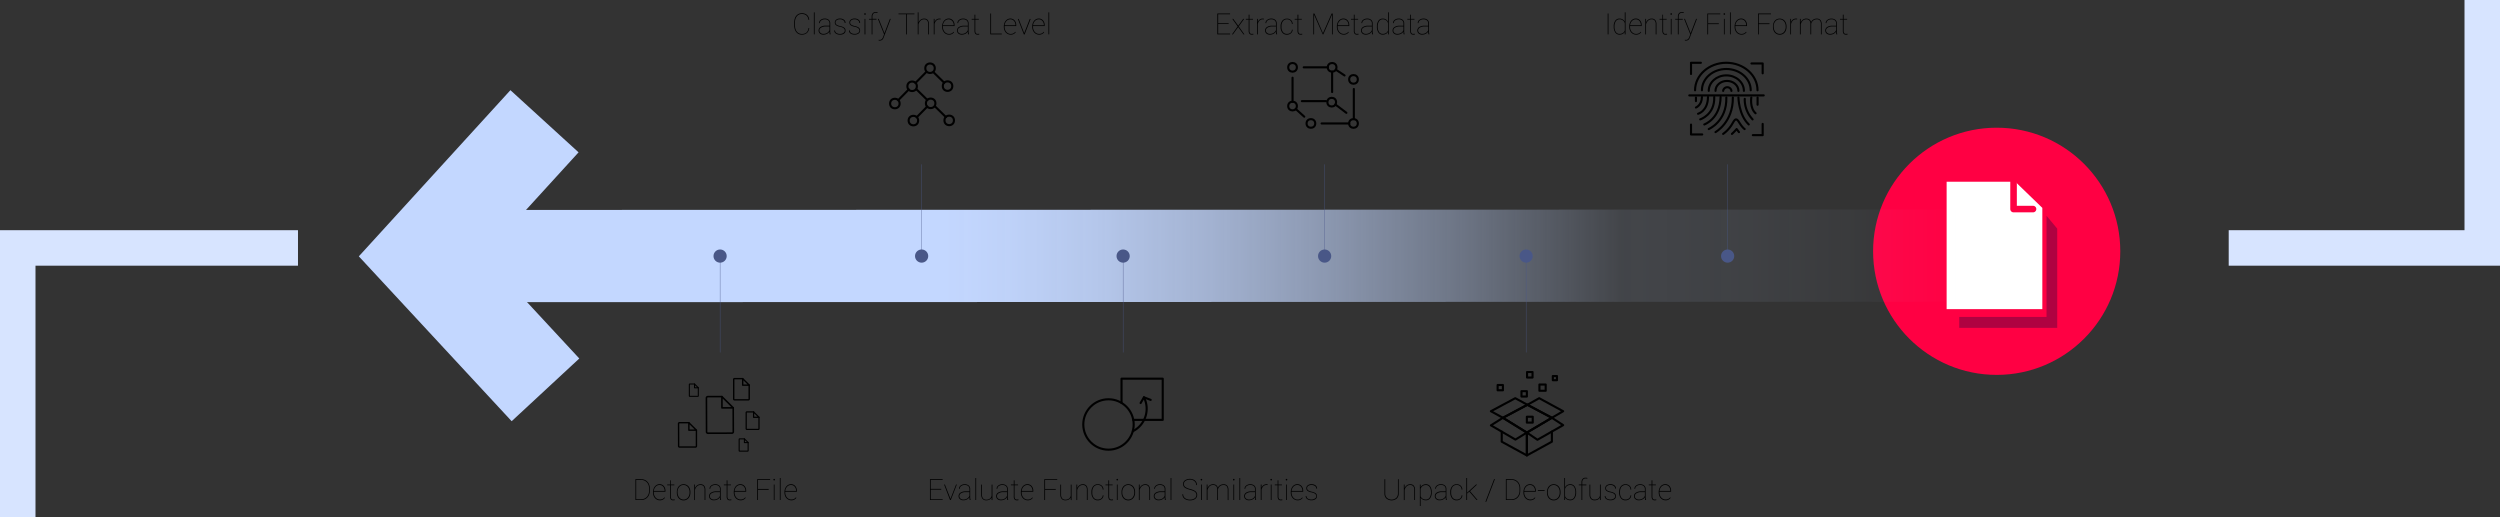 <svg xmlns="http://www.w3.org/2000/svg" xmlns:xlink="http://www.w3.org/1999/xlink" viewBox="0 0 1761 364.21"><rect x="0" y="0" width="1761" height="364.21" fill="#333333" stroke="none"/><defs><style>.cls-1{fill:#ff0043;}.cls-2,.cls-3{fill:#fff;stroke:#ff0043;stroke-width:4.63px;}.cls-2,.cls-5,.cls-6,.cls-7,.cls-9{stroke-miterlimit:10;}.cls-11,.cls-12,.cls-13,.cls-14,.cls-3,.cls-8{stroke-linecap:round;stroke-linejoin:round;}.cls-4{fill:#af0241;}.cls-11,.cls-12,.cls-13,.cls-14,.cls-5,.cls-6,.cls-7,.cls-8,.cls-9{fill:none;}.cls-5{stroke:#d7e4ff;stroke-width:25px;}.cls-6,.cls-7{stroke-width:64.97px;}.cls-6{stroke:url(#linear-gradient);}.cls-7{stroke:#c3d7ff;}.cls-11,.cls-12,.cls-13,.cls-14,.cls-8{stroke:#000;}.cls-8{stroke-width:1.49px;}.cls-9{stroke:#495787;stroke-width:0.25px;}.cls-10{fill:#495787;}.cls-11{stroke-width:1.13px;}.cls-12{stroke-width:0.99px;}.cls-13{stroke-width:0.87px;}.cls-14{stroke-width:0.76px;}</style><linearGradient id="linear-gradient" x1="1705.27" y1="-9735.27" x2="2788.48" y2="-9735.27" gradientTransform="translate(3085.36 -9555.04) rotate(180)" gradientUnits="userSpaceOnUse"><stop offset="0" stop-color="#c3d7ff" stop-opacity="0"/><stop offset="0.01" stop-color="#c3d7ff" stop-opacity="0.01"/><stop offset="0.13" stop-color="#c3d7ff" stop-opacity="0.08"/><stop offset="0.22" stop-color="#c3d7ff" stop-opacity="0.11"/><stop offset="0.23" stop-color="#c3d7ff" stop-opacity="0.14"/><stop offset="0.32" stop-color="#c3d7ff" stop-opacity="0.39"/><stop offset="0.41" stop-color="#c3d7ff" stop-opacity="0.61"/><stop offset="0.49" stop-color="#c3d7ff" stop-opacity="0.78"/><stop offset="0.56" stop-color="#c3d7ff" stop-opacity="0.9"/><stop offset="0.62" stop-color="#c3d7ff" stop-opacity="0.97"/><stop offset="0.66" stop-color="#c3d7ff"/></linearGradient></defs><title>automated_static_and_dynamic_analysis_1</title><g id="Layer_2" data-name="Layer 2"><g id="Layer_4" data-name="Layer 4"><circle class="cls-1" cx="1406.47" cy="177.01" r="87.06"/><polygon class="cls-2" points="1440.93 220.09 1368.89 220.09 1368.89 125.68 1420.5 125.68 1440.93 145.44 1440.93 220.09"/><polyline class="cls-3" points="1418.35 125.68 1418.35 147.27 1432.06 147.27"/><polygon class="cls-4" points="1380.08 223.23 1441.57 223.23 1441.57 152.01 1449.1 161.04 1449.1 230.93 1380.08 230.93 1380.08 223.23"/><polyline class="cls-5" points="1748.5 0 1748.5 174.65 1569.9 174.65"/><polyline class="cls-5" points="209.9 174.65 12.5 174.65 12.5 364.21"/></g><g id="Layer_8" data-name="Layer 8"><line class="cls-6" x1="1380.08" y1="180.07" x2="296.88" y2="180.38"/><polyline class="cls-7" points="383.54 85.41 296.89 180.39 384.23 274.61"/><path d="M1133,24.21h-.55V9.51h.55Z"/><path d="M1136.69,18.64a6.72,6.72,0,0,1,1.1-4.09,3.58,3.58,0,0,1,3-1.46,4.17,4.17,0,0,1,2.17.55,4.05,4.05,0,0,1,1.53,1.66V8.71h.55v15.5h-.55V22.46A3.77,3.77,0,0,1,1143,23.9a4.66,4.66,0,0,1-2.2.51,3.51,3.51,0,0,1-3-1.5,6.91,6.91,0,0,1-1.1-4.13Zm.57.21a6.37,6.37,0,0,0,.92,3.67,3,3,0,0,0,2.6,1.35,4.28,4.28,0,0,0,2.31-.61,3.53,3.53,0,0,0,1.42-1.76V16.39a3.64,3.64,0,0,0-3.71-2.76,3,3,0,0,0-2.61,1.32A6.76,6.76,0,0,0,1137.26,18.85Z"/><path d="M1152.44,24.41a4.45,4.45,0,0,1-2.43-.71,5,5,0,0,1-1.73-1.95,6,6,0,0,1-.63-2.76v-.45a6.26,6.26,0,0,1,.61-2.78,4.81,4.81,0,0,1,1.66-2,4.1,4.1,0,0,1,2.31-.7,3.81,3.81,0,0,1,3,1.3,4.92,4.92,0,0,1,1.16,3.42v.57h-8.18V19a5.36,5.36,0,0,0,.56,2.46,4.4,4.4,0,0,0,1.54,1.78,3.84,3.84,0,0,0,2.14.65,4.42,4.42,0,0,0,1.87-.37,3.82,3.82,0,0,0,1.37-1.13l.38.27A4.11,4.11,0,0,1,1152.44,24.41Zm-.21-10.78a3.57,3.57,0,0,0-2.7,1.19,5.07,5.07,0,0,0-1.3,3h7.61v-.13a4.69,4.69,0,0,0-.47-2.07,3.59,3.59,0,0,0-1.29-1.48A3.39,3.39,0,0,0,1152.23,13.63Z"/><path d="M1159.47,15.83a4.54,4.54,0,0,1,1.58-2,3.88,3.88,0,0,1,2.3-.73,3.26,3.26,0,0,1,2.61,1,4.61,4.61,0,0,1,.86,3v7.13h-.55V17.07a4,4,0,0,0-.71-2.6,2.77,2.77,0,0,0-2.24-.84,3.44,3.44,0,0,0-2.45,1,5.07,5.07,0,0,0-1.4,2.59v7h-.54V13.29h.54Z"/><path d="M1171.46,10.34v2.95H1174v.54h-2.49v7.76a3.11,3.11,0,0,0,.38,1.72,1.43,1.43,0,0,0,1.27.56,8.3,8.3,0,0,0,1.08-.1l.09.52a3.74,3.74,0,0,1-1.14.12,2,2,0,0,1-1.71-.66,3.43,3.43,0,0,1-.52-2.09V13.83h-2v-.54h2V10.34Z"/><path d="M1176.63,9.88a.54.54,0,0,1,.16-.4.54.54,0,0,1,.4-.17.54.54,0,0,1,.39.17.54.54,0,0,1,.17.4.54.54,0,0,1-.17.39.53.53,0,0,1-.39.16.54.54,0,0,1-.4-.16A.53.53,0,0,1,1176.63,9.88Zm.83,14.33h-.55V13.29h.55Z"/><path d="M1181.87,24.21V13.83H1180v-.54h1.9v-1.6a3.45,3.45,0,0,1,.76-2.35,2.64,2.64,0,0,1,2.1-.85,4.53,4.53,0,0,1,1.29.17l-.08.53a4.4,4.4,0,0,0-1.21-.15,2.17,2.17,0,0,0-1.7.7,2.93,2.93,0,0,0-.62,2v1.56h2.89v.54h-2.89V24.21Z"/><path d="M1190.89,23.36l.07-.2,3.78-9.87h.6l-4.88,12.82-.24.6a2.71,2.71,0,0,1-2.61,1.91,2.12,2.12,0,0,1-.81-.11V28a2.78,2.78,0,0,0,.74.09,2.06,2.06,0,0,0,1.42-.49,4,4,0,0,0,1-1.63l.67-1.8-4.35-10.86h.59Z"/><path d="M1210.73,17h-7.53v7.23h-.55V9.51h9.11v.55h-8.56v6.36h7.53Z"/><path d="M1214.05,9.88a.54.54,0,0,1,.16-.4.52.52,0,0,1,.39-.17.58.58,0,0,1,.57.57.56.56,0,0,1-.57.55.51.51,0,0,1-.39-.16A.53.53,0,0,1,1214.05,9.88Zm.82,14.33h-.54V13.29h.54Z"/><path d="M1219.13,24.21h-.54V8.71h.54Z"/><path d="M1226.64,24.41a4.45,4.45,0,0,1-2.43-.71,5,5,0,0,1-1.73-1.95,6.15,6.15,0,0,1-.62-2.76v-.45a6.39,6.39,0,0,1,.6-2.78,4.83,4.83,0,0,1,1.67-2,4.1,4.1,0,0,1,2.31-.7,3.82,3.82,0,0,1,3,1.3,5,5,0,0,1,1.16,3.42v.57h-8.19V19a5.49,5.49,0,0,0,.56,2.46,4.42,4.42,0,0,0,1.55,1.78,3.81,3.81,0,0,0,2.13.65,4.36,4.36,0,0,0,1.87-.37,3.74,3.74,0,0,0,1.37-1.13l.39.27A4.14,4.14,0,0,1,1226.64,24.41Zm-.2-10.78a3.57,3.57,0,0,0-2.7,1.19,5.07,5.07,0,0,0-1.31,3H1230v-.13a4.56,4.56,0,0,0-.47-2.07,3.59,3.59,0,0,0-1.29-1.48A3.35,3.35,0,0,0,1226.44,13.63Z"/><path d="M1246.43,17h-7.53v7.23h-.54V9.51h9.1v.55h-8.56v6.36h7.53Z"/><path d="M1248.87,18.54a6.45,6.45,0,0,1,.6-2.82,4.64,4.64,0,0,1,1.69-1.94,4.83,4.83,0,0,1,4.94,0,4.49,4.49,0,0,1,1.7,1.92,6.37,6.37,0,0,1,.63,2.8V19a6.41,6.41,0,0,1-.6,2.82,4.61,4.61,0,0,1-1.69,1.93,4.49,4.49,0,0,1-2.48.7,4.53,4.53,0,0,1-4.18-2.61,6.27,6.27,0,0,1-.61-2.78Zm.54.42a5.75,5.75,0,0,0,.54,2.5,4.17,4.17,0,0,0,1.51,1.77,3.92,3.92,0,0,0,2.2.64,3.76,3.76,0,0,0,3-1.41,5.39,5.39,0,0,0,1.18-3.61v-.31a5.74,5.74,0,0,0-.54-2.49,4.41,4.41,0,0,0-1.51-1.78,3.88,3.88,0,0,0-2.19-.64,3.82,3.82,0,0,0-3.05,1.42,5.48,5.48,0,0,0-1.18,3.59Z"/><path d="M1265.88,13.69l-.7-.06a3.22,3.22,0,0,0-2.33.9,4.56,4.56,0,0,0-1.24,2.53v7.15h-.54V13.29h.54v2.27a4.05,4.05,0,0,1,1.34-1.81,3.62,3.62,0,0,1,2.23-.66,2,2,0,0,1,.76.11Z"/><path d="M1275.8,24.21h-.55V16.88a3.69,3.69,0,0,0-.72-2.45,2.91,2.91,0,0,0-2.27-.8,3.47,3.47,0,0,0-2.93,1.58,5.38,5.38,0,0,0-.9,2.1v6.9h-.56V13.29h.56v2.58a4.68,4.68,0,0,1,1.58-2.06,4.22,4.22,0,0,1,4.53-.12,3,3,0,0,1,1.15,2,3.9,3.9,0,0,1,1.57-1.88,4.4,4.4,0,0,1,2.44-.7,3.29,3.29,0,0,1,2.63,1,4.48,4.48,0,0,1,.87,3v7.13h-.54V17.13a4.1,4.1,0,0,0-.72-2.66,2.77,2.77,0,0,0-2.27-.84,3.83,3.83,0,0,0-3.15,1.58,3.38,3.38,0,0,0-.72,1.74Z"/><path d="M1293.57,24.21a7.4,7.4,0,0,1-.2-2,4.33,4.33,0,0,1-1.77,1.62,5.39,5.39,0,0,1-2.53.58,3.53,3.53,0,0,1-2.44-.82,2.88,2.88,0,0,1,.43-4.55,6.54,6.54,0,0,1,3.61-.93h2.7V16.52a2.66,2.66,0,0,0-.87-2.13,3.57,3.57,0,0,0-2.46-.76,4,4,0,0,0-2.5.77,2.32,2.32,0,0,0-1,1.9l-.54,0a2.81,2.81,0,0,1,1.17-2.27,4.53,4.53,0,0,1,2.87-.92,4.18,4.18,0,0,1,2.8.88,3.15,3.15,0,0,1,1.07,2.49v5.22a7.25,7.25,0,0,0,.28,2.44v.09Zm-4.5-.34a4.9,4.9,0,0,0,2.64-.69,4.3,4.3,0,0,0,1.66-1.93V18.66h-2.53a5.9,5.9,0,0,0-3.58.93,2.27,2.27,0,0,0-1,1.88,2.19,2.19,0,0,0,.8,1.7A3,3,0,0,0,1289.07,23.87Z"/><path d="M1298.65,10.34v2.95h2.48v.54h-2.48v7.76a3.12,3.12,0,0,0,.37,1.72,1.44,1.44,0,0,0,1.27.56,8,8,0,0,0,1.08-.1l.09.52a3.74,3.74,0,0,1-1.14.12,2,2,0,0,1-1.7-.66,3.43,3.43,0,0,1-.53-2.09V13.83h-2v-.54h2V10.34Z"/><path d="M865.45,16.92h-7.37v6.74h8.4v.55h-9V9.51h9v.55h-8.4v6.32h7.37Z"/><path d="M872.22,18.13l3.48-4.84h.69l-3.84,5.32,4,5.6h-.67l-3.71-5.13-3.69,5.13h-.68l4-5.6L868,13.29h.69Z"/><path d="M880.11,10.34v2.95h2.49v.54h-2.49v7.76a3.11,3.11,0,0,0,.38,1.72,1.43,1.43,0,0,0,1.27.56,8.15,8.15,0,0,0,1.08-.1l.09.52a3.74,3.74,0,0,1-1.14.12,2.06,2.06,0,0,1-1.71-.66,3.5,3.5,0,0,1-.52-2.09V13.83h-2v-.54h2V10.34Z"/><path d="M890.25,13.69l-.71-.06a3.24,3.24,0,0,0-2.33.9A4.48,4.48,0,0,0,886,17.06v7.15h-.55V13.29H886v2.27a4,4,0,0,1,1.33-1.81,3.64,3.64,0,0,1,2.23-.66,2.09,2.09,0,0,1,.77.11Z"/><path d="M899,24.21a7.4,7.4,0,0,1-.2-2A4.39,4.39,0,0,1,897,23.83a5.39,5.39,0,0,1-2.53.58,3.53,3.53,0,0,1-2.44-.82,2.88,2.88,0,0,1,.43-4.55,6.54,6.54,0,0,1,3.61-.93h2.7V16.52a2.66,2.66,0,0,0-.87-2.13,3.59,3.59,0,0,0-2.46-.76,4,4,0,0,0-2.5.77,2.32,2.32,0,0,0-1,1.9l-.54,0A2.81,2.81,0,0,1,892.6,14a4.53,4.53,0,0,1,2.87-.92,4.18,4.18,0,0,1,2.8.88,3.19,3.19,0,0,1,1.07,2.49v5.22a7.25,7.25,0,0,0,.28,2.44v.09Zm-4.5-.34a4.9,4.9,0,0,0,2.64-.69,4.3,4.3,0,0,0,1.66-1.93V18.66h-2.53a5.9,5.9,0,0,0-3.58.93,2.27,2.27,0,0,0-1,1.88,2.19,2.19,0,0,0,.8,1.7A3,3,0,0,0,894.5,23.87Z"/><path d="M906.56,23.87a3.79,3.79,0,0,0,2.45-.79,2.93,2.93,0,0,0,1-2.18h.54a3.43,3.43,0,0,1-1.22,2.55,4.23,4.23,0,0,1-2.82,1,4,4,0,0,1-3.26-1.48,6.22,6.22,0,0,1-1.2-4v-.36a6.12,6.12,0,0,1,1.2-4,4,4,0,0,1,3.24-1.48,4,4,0,0,1,2.86,1,3.73,3.73,0,0,1,1.2,2.76h-.54a3.31,3.31,0,0,0-1-2.37,3.52,3.52,0,0,0-2.48-.89A3.42,3.42,0,0,0,903.68,15a5.79,5.79,0,0,0-1,3.66V19a5.59,5.59,0,0,0,1.05,3.6A3.47,3.47,0,0,0,906.56,23.87Z"/><path d="M914.56,10.34v2.95H917v.54h-2.48v7.76a3.11,3.11,0,0,0,.38,1.72,1.42,1.42,0,0,0,1.27.56,8.3,8.3,0,0,0,1.08-.1l.09.52a3.78,3.78,0,0,1-1.14.12,2,2,0,0,1-1.71-.66,3.43,3.43,0,0,1-.52-2.09V13.83h-2v-.54h2V10.34Z"/><path d="M925.89,9.51l6,13.9L938,9.51h.79v14.7h-.54V10.32l-6.1,13.89h-.43l-6.07-13.82V24.21h-.54V9.51Z"/><path d="M946.48,24.41a4.4,4.4,0,0,1-2.43-.71,4.88,4.88,0,0,1-1.73-1.95,6,6,0,0,1-.63-2.76v-.45a6.26,6.26,0,0,1,.61-2.78,4.81,4.81,0,0,1,1.66-2,4.1,4.1,0,0,1,2.31-.7,3.81,3.81,0,0,1,3,1.3,5,5,0,0,1,1.16,3.42v.57h-8.18V19a5.36,5.36,0,0,0,.56,2.46,4.4,4.4,0,0,0,1.54,1.78,3.84,3.84,0,0,0,2.14.65,4.42,4.42,0,0,0,1.87-.37,3.82,3.82,0,0,0,1.37-1.13l.38.27A4.12,4.12,0,0,1,946.48,24.41Zm-.21-10.78a3.57,3.57,0,0,0-2.7,1.19,5,5,0,0,0-1.3,3h7.61v-.13a4.69,4.69,0,0,0-.47-2.07,3.66,3.66,0,0,0-1.29-1.48A3.39,3.39,0,0,0,946.27,13.63Z"/><path d="M954.19,10.34v2.95h2.48v.54h-2.48v7.76a3,3,0,0,0,.38,1.72,1.41,1.41,0,0,0,1.26.56,8,8,0,0,0,1.08-.1l.09.52a3.74,3.74,0,0,1-1.14.12,2,2,0,0,1-1.7-.66,3.43,3.43,0,0,1-.53-2.09V13.83h-2v-.54h2V10.34Z"/><path d="M966.56,24.21a7.83,7.83,0,0,1-.2-2,4.33,4.33,0,0,1-1.77,1.62,5.36,5.36,0,0,1-2.53.58,3.53,3.53,0,0,1-2.44-.82,2.87,2.87,0,0,1,.44-4.55,6.49,6.49,0,0,1,3.61-.93h2.69V16.52a2.69,2.69,0,0,0-.86-2.13,3.62,3.62,0,0,0-2.47-.76,4,4,0,0,0-2.49.77,2.3,2.3,0,0,0-1,1.9l-.55,0A2.81,2.81,0,0,1,960.16,14a4.53,4.53,0,0,1,2.87-.92,4.2,4.2,0,0,1,2.81.88,3.22,3.22,0,0,1,1.07,2.49v5.22a7,7,0,0,0,.28,2.44v.09Zm-4.5-.34a4.9,4.9,0,0,0,2.64-.69,4.24,4.24,0,0,0,1.66-1.93V18.66h-2.52a5.91,5.91,0,0,0-3.59.93,2.27,2.27,0,0,0-1,1.88,2.19,2.19,0,0,0,.8,1.7A3,3,0,0,0,962.06,23.87Z"/><path d="M969.91,18.64a6.72,6.72,0,0,1,1.1-4.09,3.59,3.59,0,0,1,3-1.46,4.17,4.17,0,0,1,2.17.55,4.05,4.05,0,0,1,1.53,1.66V8.71h.55v15.5h-.55V22.46a3.77,3.77,0,0,1-1.52,1.44,4.66,4.66,0,0,1-2.2.51,3.54,3.54,0,0,1-3-1.5,6.91,6.91,0,0,1-1.1-4.13Zm.57.21a6.37,6.37,0,0,0,.92,3.67,3,3,0,0,0,2.6,1.35,4.28,4.28,0,0,0,2.31-.61,3.48,3.48,0,0,0,1.42-1.76V16.39A3.64,3.64,0,0,0,974,13.63,3,3,0,0,0,971.41,15,6.76,6.76,0,0,0,970.48,18.85Z"/><path d="M988.79,24.21a7.33,7.33,0,0,1-.21-2,4.3,4.3,0,0,1-1.76,1.62,5.4,5.4,0,0,1-2.54.58,3.49,3.49,0,0,1-2.43-.82,2.86,2.86,0,0,1,.43-4.55,6.54,6.54,0,0,1,3.61-.93h2.69V16.52a2.65,2.65,0,0,0-.86-2.13,3.6,3.6,0,0,0-2.47-.76,4,4,0,0,0-2.49.77,2.32,2.32,0,0,0-1,1.9l-.54,0A2.81,2.81,0,0,1,982.39,14a4.5,4.5,0,0,1,2.86-.92,4.19,4.19,0,0,1,2.81.88,3.19,3.19,0,0,1,1.07,2.49v5.22a7,7,0,0,0,.28,2.44v.09Zm-4.51-.34a4.85,4.85,0,0,0,2.64-.69,4.24,4.24,0,0,0,1.66-1.93V18.66h-2.52a5.9,5.9,0,0,0-3.58.93,2.25,2.25,0,0,0-1,1.88,2.16,2.16,0,0,0,.8,1.7A3,3,0,0,0,984.28,23.87Z"/><path d="M993.86,10.34v2.95h2.49v.54h-2.49v7.76a3.11,3.11,0,0,0,.38,1.72,1.43,1.43,0,0,0,1.27.56,8.15,8.15,0,0,0,1.08-.1l.09.52a3.74,3.74,0,0,1-1.14.12,2.06,2.06,0,0,1-1.71-.66,3.5,3.5,0,0,1-.52-2.09V13.83h-2v-.54h2V10.34Z"/><path d="M1006.24,24.21a7.33,7.33,0,0,1-.21-2,4.3,4.3,0,0,1-1.76,1.62,5.39,5.39,0,0,1-2.53.58,3.51,3.51,0,0,1-2.44-.82,2.86,2.86,0,0,1,.43-4.55,6.54,6.54,0,0,1,3.61-.93H1006V16.52a2.65,2.65,0,0,0-.86-2.13,3.6,3.6,0,0,0-2.47-.76,4,4,0,0,0-2.49.77,2.32,2.32,0,0,0-1,1.9l-.54,0A2.81,2.81,0,0,1,999.84,14a4.5,4.5,0,0,1,2.86-.92,4.19,4.19,0,0,1,2.81.88,3.19,3.19,0,0,1,1.07,2.49v5.22a7.25,7.25,0,0,0,.28,2.44v.09Zm-4.5-.34a4.84,4.84,0,0,0,2.63-.69,4.18,4.18,0,0,0,1.66-1.93V18.66h-2.52a5.9,5.9,0,0,0-3.58.93,2.27,2.27,0,0,0-1,1.88,2.19,2.19,0,0,0,.8,1.7A3,3,0,0,0,1001.74,23.87Z"/><path d="M985.25,337.52v10a4.82,4.82,0,0,1-1.35,3.64,5.78,5.78,0,0,1-7.33,0,4.82,4.82,0,0,1-1.36-3.6v-10h.55v9.93a4.27,4.27,0,0,0,1.22,3.23,5,5,0,0,0,6.51,0,4.32,4.32,0,0,0,1.22-3.24v-9.92Z"/><path d="M989.4,343.84a4.54,4.54,0,0,1,1.58-2,3.89,3.89,0,0,1,2.3-.74,3.24,3.24,0,0,1,2.61,1,4.61,4.61,0,0,1,.86,3v7.12h-.55v-7.13a4,4,0,0,0-.71-2.6,2.77,2.77,0,0,0-2.24-.84,3.38,3.38,0,0,0-2.45,1,5.07,5.07,0,0,0-1.4,2.59v7h-.54V341.29h.54Z"/><path d="M1008.52,346.86a6.73,6.73,0,0,1-1.1,4.05,3.54,3.54,0,0,1-3,1.51,4.65,4.65,0,0,1-2.21-.51,3.78,3.78,0,0,1-1.52-1.39v5.89h-.54V341.29h.54v1.95a4,4,0,0,1,1.53-1.59,4.29,4.29,0,0,1,2.18-.56,3.57,3.57,0,0,1,3,1.47,6.77,6.77,0,0,1,1.1,4.12Zm-.56-.22A6.36,6.36,0,0,0,1007,343a3,3,0,0,0-2.62-1.32,3.75,3.75,0,0,0-2.33.71,4,4,0,0,0-1.39,2v5.11a3.52,3.52,0,0,0,1.39,1.75,4.31,4.31,0,0,0,2.35.62,3,3,0,0,0,2.6-1.33A6.81,6.81,0,0,0,1008,346.64Z"/><path d="M1018.54,352.21a7.74,7.74,0,0,1-.2-2,4.33,4.33,0,0,1-1.77,1.62,5.48,5.48,0,0,1-2.53.58,3.54,3.54,0,0,1-2.44-.83,2.73,2.73,0,0,1-.92-2.14A2.78,2.78,0,0,1,1012,347a6.54,6.54,0,0,1,3.61-.92h2.7v-1.6a2.71,2.71,0,0,0-.86-2.13,3.66,3.66,0,0,0-2.47-.75,4,4,0,0,0-2.49.76,2.31,2.31,0,0,0-1,1.9l-.55,0a2.79,2.79,0,0,1,1.17-2.26,4.47,4.47,0,0,1,2.87-.93,4.16,4.16,0,0,1,2.8.89,3.12,3.12,0,0,1,1.07,2.48v5.22a6.89,6.89,0,0,0,.29,2.44v.09Zm-4.5-.34a5,5,0,0,0,2.64-.68,4.29,4.29,0,0,0,1.66-1.93v-2.6h-2.52a5.91,5.91,0,0,0-3.59.93,2.3,2.3,0,0,0-1,1.89,2.15,2.15,0,0,0,.8,1.69A2.92,2.92,0,0,0,1014,351.87Z"/><path d="M1026.1,351.87a3.74,3.74,0,0,0,2.45-.79,2.91,2.91,0,0,0,1-2.18h.55a3.43,3.43,0,0,1-1.22,2.55,4.21,4.21,0,0,1-2.83,1,4,4,0,0,1-3.25-1.49,6.16,6.16,0,0,1-1.21-4v-.37a6,6,0,0,1,1.21-4,4,4,0,0,1,3.23-1.49,4.06,4.06,0,0,1,2.86,1,3.8,3.8,0,0,1,1.21,2.77h-.55a3.32,3.32,0,0,0-1-2.37,3.49,3.49,0,0,0-2.49-.89,3.45,3.45,0,0,0-2.86,1.31,5.79,5.79,0,0,0-1,3.66V347a5.58,5.58,0,0,0,1.05,3.59A3.44,3.44,0,0,0,1026.1,351.87Z"/><path d="M1035,346.31l0,0-1.58,1.36v4.52h-.55v-15.5h.55V347.1l1.28-1.21,5-4.6h.77l-5,4.66,5.33,6.26h-.71Z"/><path d="M1046.89,353.48h-.59l6.13-16h.6Z"/><path d="M1060.73,352.21V337.52h4.07a6,6,0,0,1,3.09.81,5.76,5.76,0,0,1,2.17,2.26,6.94,6.94,0,0,1,.8,3.27v1.9a7.13,7.13,0,0,1-.77,3.32,5.68,5.68,0,0,1-2.15,2.3,6,6,0,0,1-3.09.83Zm.54-14.15v13.61h3.53a5.42,5.42,0,0,0,2.81-.75,5.28,5.28,0,0,0,2-2.1,6.39,6.39,0,0,0,.73-3v-1.89a6.46,6.46,0,0,0-.7-3,5.23,5.23,0,0,0-2-2.1,5.47,5.47,0,0,0-2.78-.79Z"/><path d="M1077.9,352.42a4.38,4.38,0,0,1-2.43-.72,4.82,4.82,0,0,1-1.73-1.95,6,6,0,0,1-.63-2.75v-.46a6.35,6.35,0,0,1,.61-2.77,4.81,4.81,0,0,1,1.66-2,4.11,4.11,0,0,1,2.31-.71,3.84,3.84,0,0,1,3,1.3,4.93,4.93,0,0,1,1.16,3.43v.57h-8.18v.6a5.55,5.55,0,0,0,.56,2.46,4.46,4.46,0,0,0,1.54,1.78,3.83,3.83,0,0,0,2.14.64,4.39,4.39,0,0,0,1.87-.36,3.93,3.93,0,0,0,1.37-1.13l.38.27A4.11,4.11,0,0,1,1077.9,352.42Zm-.21-10.78a3.56,3.56,0,0,0-2.7,1.18,5.07,5.07,0,0,0-1.3,3h7.61v-.14a4.65,4.65,0,0,0-.47-2.06,3.53,3.53,0,0,0-1.29-1.48A3.3,3.3,0,0,0,1077.69,341.64Z"/><path d="M1088,345.76h-4.74v-.54H1088Z"/><path d="M1089.69,346.54a6.4,6.4,0,0,1,.6-2.81,4.58,4.58,0,0,1,1.69-1.94,4.49,4.49,0,0,1,2.48-.7,4.55,4.55,0,0,1,2.46.68,4.49,4.49,0,0,1,1.7,1.92,6.32,6.32,0,0,1,.63,2.79V347a6.37,6.37,0,0,1-.6,2.81,4.67,4.67,0,0,1-6.65,2,4.67,4.67,0,0,1-1.7-1.92,6.3,6.3,0,0,1-.61-2.78Zm.54.43a5.71,5.71,0,0,0,.54,2.49,4.31,4.31,0,0,0,1.5,1.78,4,4,0,0,0,2.21.63,3.78,3.78,0,0,0,3-1.4,5.41,5.41,0,0,0,1.18-3.61v-.32a5.73,5.73,0,0,0-.54-2.48,4.34,4.34,0,0,0-1.51-1.78,3.88,3.88,0,0,0-2.19-.64,3.79,3.79,0,0,0-3,1.42,5.4,5.4,0,0,0-1.18,3.58Z"/><path d="M1110.24,346.86a6.73,6.73,0,0,1-1.1,4.05,3.55,3.55,0,0,1-3,1.51,4.64,4.64,0,0,1-2.2-.51,3.88,3.88,0,0,1-1.53-1.42v1.72h-.54v-15.5h.54v6.57a4.07,4.07,0,0,1,1.52-1.63,4.25,4.25,0,0,1,2.19-.56,3.57,3.57,0,0,1,3,1.47,6.77,6.77,0,0,1,1.1,4.12Zm-.57-.22a6.36,6.36,0,0,0-.93-3.68,3,3,0,0,0-2.61-1.32,3.81,3.81,0,0,0-2.33.7,4,4,0,0,0-1.39,2.1v5a3.63,3.63,0,0,0,1.39,1.79,4.18,4.18,0,0,0,2.35.63,3,3,0,0,0,2.6-1.34A6.9,6.9,0,0,0,1109.67,346.64Z"/><path d="M1114,352.21V341.84h-1.9v-.55h1.9V339.7a3.48,3.48,0,0,1,.76-2.36,2.67,2.67,0,0,1,2.1-.84,4.48,4.48,0,0,1,1.29.17l-.08.53a4,4,0,0,0-1.2-.16,2.15,2.15,0,0,0-1.7.71,2.86,2.86,0,0,0-.62,2v1.55h2.88v.55h-2.88v10.37Z"/><path d="M1127,352.21v-1.76a3.61,3.61,0,0,1-1.41,1.44,4.75,4.75,0,0,1-2.35.53,3.32,3.32,0,0,1-2.68-1.05,4.63,4.63,0,0,1-.92-3v-7h.55v7.06A4,4,0,0,0,1121,351a2.79,2.79,0,0,0,2.24.89,4.05,4.05,0,0,0,2.54-.74A3.32,3.32,0,0,0,1127,349v-7.68h.56v10.92Z"/><path d="M1137.76,349.54q0-2-3.39-2.71a6.62,6.62,0,0,1-2.84-1.11,2.33,2.33,0,0,1-.79-1.87,2.38,2.38,0,0,1,1-2,4.23,4.23,0,0,1,2.64-.78,4.48,4.48,0,0,1,2.84.84,2.76,2.76,0,0,1,1.06,2.28h-.55a2.28,2.28,0,0,0-.93-1.84,3.79,3.79,0,0,0-2.42-.73,3.75,3.75,0,0,0-2.27.62,1.89,1.89,0,0,0-.84,1.57,1.87,1.87,0,0,0,.31,1.15,2.77,2.77,0,0,0,1,.76,10.3,10.3,0,0,0,2.06.65,8.49,8.49,0,0,1,2.14.74,2.77,2.77,0,0,1,1.14,1,2.65,2.65,0,0,1,.35,1.42,2.48,2.48,0,0,1-1,2.08,4.6,4.6,0,0,1-2.78.79,4.83,4.83,0,0,1-3-.84,2.55,2.55,0,0,1-1.13-2.14h.55a2.25,2.25,0,0,0,1,1.79,4.39,4.39,0,0,0,2.53.64,3.92,3.92,0,0,0,2.38-.68A2,2,0,0,0,1137.76,349.54Z"/><path d="M1145,351.87a3.69,3.69,0,0,0,2.44-.79,2.89,2.89,0,0,0,1.06-2.18h.54a3.39,3.39,0,0,1-1.22,2.55,4.18,4.18,0,0,1-2.82,1,4,4,0,0,1-3.26-1.49,6.21,6.21,0,0,1-1.2-4v-.37a6.09,6.09,0,0,1,1.2-4,4,4,0,0,1,3.24-1.49,4.07,4.07,0,0,1,2.86,1,3.76,3.76,0,0,1,1.2,2.77h-.54a3.29,3.29,0,0,0-1-2.37,3.84,3.84,0,0,0-5.35.42,5.79,5.79,0,0,0-1,3.66V347a5.64,5.64,0,0,0,1,3.59A3.47,3.47,0,0,0,1145,351.87Z"/><path d="M1158.85,352.21a7.74,7.74,0,0,1-.2-2,4.37,4.37,0,0,1-1.76,1.62,5.55,5.55,0,0,1-2.54.58,3.49,3.49,0,0,1-2.43-.83,2.71,2.71,0,0,1-.93-2.14,2.76,2.76,0,0,1,1.36-2.41,6.54,6.54,0,0,1,3.61-.92h2.69v-1.6a2.71,2.71,0,0,0-.86-2.13,3.66,3.66,0,0,0-2.47-.75,4,4,0,0,0-2.49.76,2.31,2.31,0,0,0-1,1.9l-.55,0a2.82,2.82,0,0,1,1.17-2.26,4.49,4.49,0,0,1,2.87-.93,4.19,4.19,0,0,1,2.81.89,3.15,3.15,0,0,1,1.07,2.48v5.22a7,7,0,0,0,.28,2.44v.09Zm-4.5-.34a4.94,4.94,0,0,0,2.64-.68,4.29,4.29,0,0,0,1.66-1.93v-2.6h-2.52a5.88,5.88,0,0,0-3.58.93,2.28,2.28,0,0,0-1,1.89,2.14,2.14,0,0,0,.79,1.69A3,3,0,0,0,1154.35,351.87Z"/><path d="M1163.93,338.35v2.94h2.48v.55h-2.48v7.76a3.13,3.13,0,0,0,.38,1.72,1.41,1.41,0,0,0,1.27.55,8.06,8.06,0,0,0,1.08-.09l.09.51a3.45,3.45,0,0,1-1.14.13,2,2,0,0,1-1.71-.67,3.4,3.4,0,0,1-.52-2.08v-7.83h-2v-.55h2v-2.94Z"/><path d="M1173.18,352.42a4.35,4.35,0,0,1-2.43-.72,4.82,4.82,0,0,1-1.73-1.95,6,6,0,0,1-.63-2.75v-.46a6.35,6.35,0,0,1,.61-2.77,4.81,4.81,0,0,1,1.66-2,4.11,4.11,0,0,1,2.31-.71,3.84,3.84,0,0,1,3,1.3,4.93,4.93,0,0,1,1.16,3.43v.57h-8.18v.6a5.42,5.42,0,0,0,.56,2.46,4.46,4.46,0,0,0,1.54,1.78,3.83,3.83,0,0,0,2.14.64,4.42,4.42,0,0,0,1.87-.36,3.93,3.93,0,0,0,1.37-1.13l.38.27A4.11,4.11,0,0,1,1173.18,352.42Zm-.21-10.78a3.56,3.56,0,0,0-2.7,1.18,5.07,5.07,0,0,0-1.3,3h7.61v-.14a4.65,4.65,0,0,0-.47-2.06,3.6,3.6,0,0,0-1.29-1.48A3.3,3.3,0,0,0,1173,341.64Z"/><path d="M663,344.93h-7.37v6.74H664v.54h-8.94V337.52H664v.54h-8.39v6.32H663Z"/><path d="M669.52,351.35l3.92-10.06H674l-4.25,10.92h-.54L665,341.29h.59Z"/><path d="M683.08,352.21a7.32,7.32,0,0,1-.2-2,4.33,4.33,0,0,1-1.77,1.62,5.51,5.51,0,0,1-2.53.58,3.54,3.54,0,0,1-2.44-.83,2.7,2.7,0,0,1-.92-2.14,2.76,2.76,0,0,1,1.36-2.41,6.48,6.48,0,0,1,3.6-.92h2.7v-1.6a2.71,2.71,0,0,0-.86-2.13,3.66,3.66,0,0,0-2.47-.75,4,4,0,0,0-2.5.76,2.33,2.33,0,0,0-1,1.9l-.55,0a2.79,2.79,0,0,1,1.17-2.26,4.47,4.47,0,0,1,2.87-.93,4.23,4.23,0,0,1,2.8.88,3.15,3.15,0,0,1,1.07,2.49v5.22a6.89,6.89,0,0,0,.29,2.44v.09Zm-4.5-.34a4.9,4.9,0,0,0,2.64-.69,4.27,4.27,0,0,0,1.66-1.92v-2.6h-2.53a5.9,5.9,0,0,0-3.58.93,2.3,2.3,0,0,0-1,1.89,2.17,2.17,0,0,0,.8,1.69A2.94,2.94,0,0,0,678.58,351.87Z"/><path d="M687.61,352.21h-.54v-15.5h.54Z"/><path d="M698.51,352.21v-1.76a3.61,3.61,0,0,1-1.41,1.44,4.72,4.72,0,0,1-2.35.53,3.32,3.32,0,0,1-2.68-1.05,4.63,4.63,0,0,1-.92-3v-7h.55v7.06a4,4,0,0,0,.79,2.63,2.81,2.81,0,0,0,2.24.89,4.05,4.05,0,0,0,2.54-.74,3.32,3.32,0,0,0,1.24-2.16v-7.68h.56v10.92Z"/><path d="M709.56,352.21a7.74,7.74,0,0,1-.2-2,4.37,4.37,0,0,1-1.76,1.62,5.52,5.52,0,0,1-2.54.58,3.49,3.49,0,0,1-2.43-.83,2.71,2.71,0,0,1-.93-2.14,2.76,2.76,0,0,1,1.36-2.41,6.51,6.51,0,0,1,3.61-.92h2.69v-1.6a2.68,2.68,0,0,0-.86-2.13,3.65,3.65,0,0,0-2.47-.75,4,4,0,0,0-2.49.76,2.31,2.31,0,0,0-1,1.9l-.54,0a2.77,2.77,0,0,1,1.17-2.26,4.45,4.45,0,0,1,2.86-.93,4.26,4.26,0,0,1,2.81.88,3.19,3.19,0,0,1,1.07,2.49v5.22a7,7,0,0,0,.28,2.44v.09Zm-4.5-.34a4.85,4.85,0,0,0,2.64-.69,4.21,4.21,0,0,0,1.66-1.92v-2.6h-2.52a5.88,5.88,0,0,0-3.58.93,2.28,2.28,0,0,0-1,1.89,2.16,2.16,0,0,0,.79,1.69A3,3,0,0,0,705.06,351.87Z"/><path d="M714.64,338.35v2.94h2.48v.55h-2.48v7.76a3.13,3.13,0,0,0,.38,1.72,1.41,1.41,0,0,0,1.27.55,8.06,8.06,0,0,0,1.08-.09l.09.51a3.42,3.42,0,0,1-1.14.13,2,2,0,0,1-1.71-.67,3.4,3.4,0,0,1-.52-2.08v-7.83h-2v-.55h2v-2.94Z"/><path d="M723.89,352.42a4.38,4.38,0,0,1-2.43-.72,4.82,4.82,0,0,1-1.73-1.95,6,6,0,0,1-.63-2.75v-.46a6.22,6.22,0,0,1,.61-2.77,4.81,4.81,0,0,1,1.66-2,4.12,4.12,0,0,1,2.32-.71,3.83,3.83,0,0,1,3,1.3,4.93,4.93,0,0,1,1.16,3.43v.57h-8.18V347a5.43,5.43,0,0,0,.56,2.47,4.46,4.46,0,0,0,1.54,1.78,3.83,3.83,0,0,0,2.14.64,4.42,4.42,0,0,0,1.87-.36,3.93,3.93,0,0,0,1.37-1.13l.38.27A4.11,4.11,0,0,1,723.89,352.42Zm-.2-10.78a3.56,3.56,0,0,0-2.71,1.18,5.07,5.07,0,0,0-1.3,3h7.61v-.14a4.65,4.65,0,0,0-.47-2.06,3.53,3.53,0,0,0-1.29-1.48A3.29,3.29,0,0,0,723.69,341.64Z"/><path d="M743.68,345h-7.53v7.22h-.55V337.52h9.11v.54h-8.56v6.36h7.53Z"/><path d="M754.25,352.21v-1.76a3.71,3.71,0,0,1-1.42,1.44,4.72,4.72,0,0,1-2.35.53,3.33,3.33,0,0,1-2.68-1.05,4.63,4.63,0,0,1-.91-3v-7h.54v7.06a4.06,4.06,0,0,0,.79,2.63,2.81,2.81,0,0,0,2.24.89,4.08,4.08,0,0,0,2.55-.74,3.36,3.36,0,0,0,1.24-2.16v-7.68h.55v10.92Z"/><path d="M758.79,343.84a4.59,4.59,0,0,1,1.57-2,3.92,3.92,0,0,1,2.31-.74,3.21,3.21,0,0,1,2.6,1,4.55,4.55,0,0,1,.87,3v7.12h-.55v-7.13a3.94,3.94,0,0,0-.72-2.6,2.76,2.76,0,0,0-2.24-.84,3.38,3.38,0,0,0-2.44,1,5.07,5.07,0,0,0-1.4,2.59v7h-.55V341.29h.55Z"/><path d="M773.26,351.87a3.72,3.72,0,0,0,2.45-.79,3,3,0,0,0,1.06-2.18h.54a3.39,3.39,0,0,1-1.22,2.55,4.19,4.19,0,0,1-2.83,1,4,4,0,0,1-3.25-1.49,6.16,6.16,0,0,1-1.21-4v-.37a6,6,0,0,1,1.21-4,4,4,0,0,1,3.23-1.49,4.1,4.1,0,0,1,2.87,1,3.83,3.83,0,0,1,1.2,2.77h-.54a3.33,3.33,0,0,0-1-2.37,3.49,3.49,0,0,0-2.49-.89,3.45,3.45,0,0,0-2.86,1.31,5.79,5.79,0,0,0-1,3.66V347a5.58,5.58,0,0,0,1,3.59A3.45,3.45,0,0,0,773.26,351.87Z"/><path d="M781.27,338.35v2.94h2.48v.55h-2.48v7.76a3,3,0,0,0,.38,1.72,1.41,1.41,0,0,0,1.26.55,7.81,7.81,0,0,0,1.08-.09l.09.51a3.38,3.38,0,0,1-1.14.13,2,2,0,0,1-1.7-.67,3.39,3.39,0,0,1-.53-2.08v-7.83h-2v-.55h2v-2.94Z"/><path d="M786.44,337.88a.55.55,0,0,1,.16-.4.51.51,0,0,1,.39-.16.55.55,0,0,1,.56.56.54.54,0,0,1-.16.4.59.59,0,0,1-.4.16.55.55,0,0,1-.39-.16A.54.54,0,0,1,786.44,337.88Zm.82,14.33h-.54V341.29h.54Z"/><path d="M790,346.54a6.4,6.4,0,0,1,.6-2.81,4.58,4.58,0,0,1,1.69-1.94,4.49,4.49,0,0,1,2.48-.7,4.55,4.55,0,0,1,2.46.68,4.49,4.49,0,0,1,1.7,1.92,6.32,6.32,0,0,1,.63,2.79V347a6.37,6.37,0,0,1-.6,2.81,4.67,4.67,0,0,1-6.65,2,4.67,4.67,0,0,1-1.7-1.92A6.3,6.3,0,0,1,790,347Zm.54.43a5.71,5.71,0,0,0,.54,2.49,4.31,4.31,0,0,0,1.5,1.78,4,4,0,0,0,2.21.63,3.78,3.78,0,0,0,3-1.4,5.42,5.42,0,0,0,1.18-3.62v-.31a5.73,5.73,0,0,0-.54-2.48,4.34,4.34,0,0,0-1.51-1.78,3.88,3.88,0,0,0-2.19-.64,3.79,3.79,0,0,0-3,1.42,5.4,5.4,0,0,0-1.18,3.58Z"/><path d="M802.77,343.84a4.52,4.52,0,0,1,1.57-2,3.89,3.89,0,0,1,2.3-.74,3.24,3.24,0,0,1,2.61,1,4.55,4.55,0,0,1,.86,3v7.12h-.54v-7.13a4.05,4.05,0,0,0-.72-2.6,2.77,2.77,0,0,0-2.24-.84,3.4,3.4,0,0,0-2.45,1,5.06,5.06,0,0,0-1.39,2.59v7h-.55V341.29h.55Z"/><path d="M820.59,352.21a7.32,7.32,0,0,1-.2-2,4.33,4.33,0,0,1-1.77,1.62,5.51,5.51,0,0,1-2.53.58,3.54,3.54,0,0,1-2.44-.83,2.7,2.7,0,0,1-.92-2.14,2.78,2.78,0,0,1,1.35-2.41,6.54,6.54,0,0,1,3.61-.92h2.7v-1.6a2.69,2.69,0,0,0-.87-2.13,3.62,3.62,0,0,0-2.46-.75,4,4,0,0,0-2.5.76,2.34,2.34,0,0,0-1,1.9l-.54,0a2.79,2.79,0,0,1,1.17-2.26,4.47,4.47,0,0,1,2.87-.93,4.23,4.23,0,0,1,2.8.88,3.15,3.15,0,0,1,1.07,2.49v5.22a7.21,7.21,0,0,0,.28,2.44v.09Zm-4.5-.34a4.9,4.9,0,0,0,2.64-.69,4.27,4.27,0,0,0,1.66-1.92v-2.6h-2.53a5.9,5.9,0,0,0-3.58.93,2.3,2.3,0,0,0-1,1.89,2.17,2.17,0,0,0,.8,1.69A2.92,2.92,0,0,0,816.09,351.87Z"/><path d="M825.12,352.21h-.54v-15.5h.54Z"/><path d="M842.73,348.69a2.75,2.75,0,0,0-.44-1.59,3.68,3.68,0,0,0-1.38-1.15,15.2,15.2,0,0,0-2.85-1,13.91,13.91,0,0,1-2.86-1.06,3.83,3.83,0,0,1-1.4-1.24,3.26,3.26,0,0,1-.44-1.72,3.08,3.08,0,0,1,1.35-2.6,5.8,5.8,0,0,1,3.52-1,5.64,5.64,0,0,1,2.54.55,4.08,4.08,0,0,1,1.74,1.54,4.18,4.18,0,0,1,.62,2.25h-.55a3.46,3.46,0,0,0-1.21-2.72,4.54,4.54,0,0,0-3.14-1.08,5.27,5.27,0,0,0-3.13.86,2.63,2.63,0,0,0-.16,4.3,9.91,9.91,0,0,0,3.43,1.43,10.39,10.39,0,0,1,3.51,1.44,3.28,3.28,0,0,1,1.41,2.78,3.19,3.19,0,0,1-.63,2,4,4,0,0,1-1.77,1.32,6.87,6.87,0,0,1-2.59.47,7.4,7.4,0,0,1-2.86-.53,4.16,4.16,0,0,1-1.92-1.51,4.22,4.22,0,0,1-.64-2.31h.55a3.28,3.28,0,0,0,1.35,2.8,5.76,5.76,0,0,0,3.52,1,5.36,5.36,0,0,0,3.18-.88A2.69,2.69,0,0,0,842.73,348.69Z"/><path d="M845.72,337.88a.55.55,0,0,1,.16-.4.54.54,0,0,1,.4-.16.57.57,0,0,1,.4.16.55.55,0,0,1,.16.4.54.54,0,0,1-.16.4.61.61,0,0,1-.4.16.58.58,0,0,1-.4-.16A.54.54,0,0,1,845.72,337.88Zm.83,14.33H846V341.29h.55Z"/><path d="M857.94,352.21h-.54v-7.33a3.66,3.66,0,0,0-.72-2.44,2.88,2.88,0,0,0-2.27-.8,3.46,3.46,0,0,0-2.94,1.58,5.16,5.16,0,0,0-.89,2.1v6.89H850V341.29h.56v2.59a4.48,4.48,0,0,1,1.58-2.06,4.17,4.17,0,0,1,4.53-.12,3,3,0,0,1,1.14,2,4,4,0,0,1,1.58-1.89,4.46,4.46,0,0,1,2.44-.7,3.28,3.28,0,0,1,2.63,1,4.53,4.53,0,0,1,.87,3v7.12h-.54v-7.07a4.08,4.08,0,0,0-.72-2.66,2.72,2.72,0,0,0-2.27-.84,3.78,3.78,0,0,0-3.15,1.58,3.41,3.41,0,0,0-.73,1.73Z"/><path d="M868.51,337.88a.59.59,0,0,1,.16-.4.54.54,0,0,1,.4-.16.53.53,0,0,1,.39.16.52.52,0,0,1,.17.4.51.51,0,0,1-.17.4.57.57,0,0,1-.39.16.55.55,0,0,1-.56-.56Zm.83,14.33h-.55V341.29h.55Z"/><path d="M873.6,352.21h-.55v-15.5h.55Z"/><path d="M884.24,352.21a7.25,7.25,0,0,1-.21-2,4.3,4.3,0,0,1-1.76,1.62,5.51,5.51,0,0,1-2.53.58,3.52,3.52,0,0,1-2.44-.83,2.71,2.71,0,0,1-.93-2.14,2.79,2.79,0,0,1,1.36-2.41,6.54,6.54,0,0,1,3.61-.92H884v-1.6a2.68,2.68,0,0,0-.86-2.13,3.65,3.65,0,0,0-2.47-.75,4,4,0,0,0-2.49.76,2.31,2.31,0,0,0-1,1.9l-.54,0a2.79,2.79,0,0,1,1.17-2.26,4.45,4.45,0,0,1,2.86-.93,4.24,4.24,0,0,1,2.81.88,3.19,3.19,0,0,1,1.07,2.49v5.22a7,7,0,0,0,.28,2.44v.09Zm-4.5-.34a4.84,4.84,0,0,0,2.63-.69,4.21,4.21,0,0,0,1.66-1.92v-2.6h-2.52a5.9,5.9,0,0,0-3.58.93,2.3,2.3,0,0,0-1,1.89,2.17,2.17,0,0,0,.8,1.69A2.92,2.92,0,0,0,879.74,351.87Z"/><path d="M892.91,341.7l-.71-.06a3.24,3.24,0,0,0-2.33.9,4.42,4.42,0,0,0-1.23,2.52v7.15h-.55V341.29h.55v2.27a4,4,0,0,1,1.33-1.8,3.58,3.58,0,0,1,2.23-.67,2.33,2.33,0,0,1,.77.11Z"/><path d="M894.85,337.88a.56.56,0,0,1,.17-.4.51.51,0,0,1,.39-.16.55.55,0,0,1,.56.56.54.54,0,0,1-.16.4.59.59,0,0,1-.4.16.55.55,0,0,1-.39-.16A.54.54,0,0,1,894.85,337.88Zm.83,14.33h-.54V341.29h.54Z"/><path d="M900.49,338.35v2.94H903v.55h-2.48v7.76a3.14,3.14,0,0,0,.37,1.72,1.44,1.44,0,0,0,1.27.55,7.81,7.81,0,0,0,1.08-.09l.09.51a3.38,3.38,0,0,1-1.14.13,2,2,0,0,1-1.7-.67,3.39,3.39,0,0,1-.53-2.08v-7.83h-2v-.55h2v-2.94Z"/><path d="M905.65,337.88a.56.56,0,0,1,.17-.4.5.5,0,0,1,.39-.16.55.55,0,0,1,.56.56.54.54,0,0,1-.16.4.59.59,0,0,1-.4.16.53.53,0,0,1-.39-.16A.54.54,0,0,1,905.65,337.88Zm.83,14.33h-.54V341.29h.54Z"/><path d="M914,352.42a4.38,4.38,0,0,1-2.43-.72,4.9,4.9,0,0,1-1.73-1.95,6.11,6.11,0,0,1-.62-2.75v-.46a6.35,6.35,0,0,1,.6-2.77,4.83,4.83,0,0,1,1.67-2,4.09,4.09,0,0,1,2.31-.71,3.86,3.86,0,0,1,3,1.3,5,5,0,0,1,1.16,3.43v.57h-8.19V347a5.56,5.56,0,0,0,.56,2.47,4.49,4.49,0,0,0,1.55,1.78,3.78,3.78,0,0,0,2.13.64,4.39,4.39,0,0,0,1.87-.36,3.84,3.84,0,0,0,1.37-1.13l.38.27A4.11,4.11,0,0,1,914,352.42Zm-.2-10.78a3.54,3.54,0,0,0-2.7,1.18,5.08,5.08,0,0,0-1.31,3h7.61v-.14a4.51,4.51,0,0,0-.47-2.06,3.53,3.53,0,0,0-1.29-1.48A3.27,3.27,0,0,0,913.79,341.64Z"/><path d="M927.21,349.54q0-2-3.39-2.71a6.56,6.56,0,0,1-2.83-1.11,2.3,2.3,0,0,1-.8-1.87,2.41,2.41,0,0,1,1-2,4.23,4.23,0,0,1,2.64-.78,4.48,4.48,0,0,1,2.84.84,2.77,2.77,0,0,1,1.07,2.28h-.56a2.28,2.28,0,0,0-.92-1.84,4.44,4.44,0,0,0-4.7-.11,1.89,1.89,0,0,0-.84,1.57,1.87,1.87,0,0,0,.32,1.15,2.77,2.77,0,0,0,1,.76,10.17,10.17,0,0,0,2,.65,8.58,8.58,0,0,1,2.15.74,2.9,2.9,0,0,1,1.14,1,2.74,2.74,0,0,1,.35,1.42,2.47,2.47,0,0,1-1.06,2.08,4.58,4.58,0,0,1-2.78.79,4.83,4.83,0,0,1-3-.84,2.54,2.54,0,0,1-1.12-2.14h.54a2.25,2.25,0,0,0,1,1.79,4.41,4.41,0,0,0,2.53.64,3.9,3.9,0,0,0,2.38-.68A2,2,0,0,0,927.21,349.54Z"/><path d="M447.59,352.21V337.52h4.07a6,6,0,0,1,3.09.81,5.76,5.76,0,0,1,2.17,2.26,7.06,7.06,0,0,1,.81,3.27v1.91a7,7,0,0,1-.78,3.31,5.68,5.68,0,0,1-2.15,2.3,5.91,5.91,0,0,1-3.09.83Zm.55-14.15v13.61h3.52a5.4,5.4,0,0,0,2.81-.75,5.14,5.14,0,0,0,2-2.1,6.27,6.27,0,0,0,.73-3v-1.89a6.34,6.34,0,0,0-.7-3,5.23,5.23,0,0,0-2-2.1,5.45,5.45,0,0,0-2.78-.79Z"/><path d="M464.76,352.42a4.38,4.38,0,0,1-2.43-.72,4.9,4.9,0,0,1-1.73-1.95A6.11,6.11,0,0,1,460,347v-.46a6.35,6.35,0,0,1,.6-2.77,4.83,4.83,0,0,1,1.67-2,4.06,4.06,0,0,1,2.31-.71,3.86,3.86,0,0,1,3,1.3,5,5,0,0,1,1.16,3.43v.57h-8.19v.6a5.55,5.55,0,0,0,.56,2.46,4.41,4.41,0,0,0,1.55,1.78,3.78,3.78,0,0,0,2.13.64,4.39,4.39,0,0,0,1.87-.36,3.84,3.84,0,0,0,1.37-1.13l.38.27A4.11,4.11,0,0,1,464.76,352.42Zm-.2-10.78a3.58,3.58,0,0,0-2.71,1.18,5.07,5.07,0,0,0-1.3,3h7.61v-.14a4.51,4.51,0,0,0-.47-2.06,3.59,3.59,0,0,0-1.29-1.48A3.27,3.27,0,0,0,464.56,341.64Z"/><path d="M472.47,338.35v2.94H475v.55h-2.48v7.76a3.13,3.13,0,0,0,.38,1.72,1.41,1.41,0,0,0,1.27.55,8.06,8.06,0,0,0,1.08-.09l.09.52a3.74,3.74,0,0,1-1.14.12,2,2,0,0,1-1.71-.67,3.4,3.4,0,0,1-.52-2.08v-7.83h-2v-.55h2v-2.94Z"/><path d="M476.76,346.54a6.4,6.4,0,0,1,.6-2.81,4.6,4.6,0,0,1,1.7-1.94,4.46,4.46,0,0,1,2.48-.7,4.6,4.6,0,0,1,2.46.68,4.55,4.55,0,0,1,1.7,1.92,6.32,6.32,0,0,1,.62,2.79V347a6.37,6.37,0,0,1-.6,2.81,4.66,4.66,0,0,1-6.64,2,4.6,4.6,0,0,1-1.7-1.92,6.31,6.31,0,0,1-.62-2.78Zm.55.43a5.71,5.71,0,0,0,.54,2.49,4.31,4.31,0,0,0,1.5,1.78,3.94,3.94,0,0,0,2.21.63,3.79,3.79,0,0,0,3-1.4,5.46,5.46,0,0,0,1.17-3.61v-.32a5.73,5.73,0,0,0-.54-2.48,4.33,4.33,0,0,0-1.51-1.78,3.82,3.82,0,0,0-2.18-.64,3.76,3.76,0,0,0-3.05,1.42,5.4,5.4,0,0,0-1.18,3.58Z"/><path d="M489.51,343.84a4.59,4.59,0,0,1,1.57-2,3.92,3.92,0,0,1,2.31-.74,3.2,3.2,0,0,1,2.6,1,4.55,4.55,0,0,1,.87,3v7.12h-.55v-7.13a4,4,0,0,0-.71-2.6,2.79,2.79,0,0,0-2.25-.84,3.38,3.38,0,0,0-2.44,1,5.07,5.07,0,0,0-1.4,2.59v7H489V341.29h.55Z"/><path d="M507.33,352.21a7.74,7.74,0,0,1-.2-2,4.37,4.37,0,0,1-1.76,1.62,5.55,5.55,0,0,1-2.54.58,3.49,3.49,0,0,1-2.43-.83,2.71,2.71,0,0,1-.93-2.14,2.76,2.76,0,0,1,1.36-2.41,6.51,6.51,0,0,1,3.61-.92h2.69v-1.6a2.68,2.68,0,0,0-.86-2.13,3.66,3.66,0,0,0-2.47-.75,4,4,0,0,0-2.49.76,2.32,2.32,0,0,0-1,1.9l-.54,0a2.77,2.77,0,0,1,1.17-2.26,4.45,4.45,0,0,1,2.86-.93,4.21,4.21,0,0,1,2.81.89,3.15,3.15,0,0,1,1.07,2.48v5.22a7,7,0,0,0,.28,2.44v.09Zm-4.5-.34a5,5,0,0,0,2.64-.68,4.29,4.29,0,0,0,1.66-1.93v-2.6h-2.52a5.88,5.88,0,0,0-3.58.93,2.28,2.28,0,0,0-1,1.89,2.18,2.18,0,0,0,.79,1.7A3,3,0,0,0,502.83,351.87Z"/><path d="M512.41,338.35v2.94h2.48v.55h-2.48v7.76a3.13,3.13,0,0,0,.38,1.72,1.41,1.41,0,0,0,1.27.55,8.06,8.06,0,0,0,1.08-.09l.09.52a3.78,3.78,0,0,1-1.14.12,2,2,0,0,1-1.71-.67,3.4,3.4,0,0,1-.52-2.08v-7.83h-2v-.55h2v-2.94Z"/><path d="M521.66,352.42a4.35,4.35,0,0,1-2.43-.72,4.82,4.82,0,0,1-1.73-1.95,6,6,0,0,1-.63-2.75v-.46a6.22,6.22,0,0,1,.61-2.77,4.81,4.81,0,0,1,1.66-2,4.11,4.11,0,0,1,2.31-.71,3.84,3.84,0,0,1,3,1.3,4.93,4.93,0,0,1,1.16,3.43v.57h-8.18v.6a5.42,5.42,0,0,0,.56,2.46,4.39,4.39,0,0,0,1.54,1.78,3.83,3.83,0,0,0,2.14.64,4.42,4.42,0,0,0,1.87-.36,3.93,3.93,0,0,0,1.37-1.13l.38.27A4.11,4.11,0,0,1,521.66,352.42Zm-.21-10.78a3.56,3.56,0,0,0-2.7,1.18,5.07,5.07,0,0,0-1.3,3h7.61v-.14a4.65,4.65,0,0,0-.47-2.06,3.66,3.66,0,0,0-1.29-1.48A3.3,3.3,0,0,0,521.45,341.64Z"/><path d="M541.45,345h-7.53v7.22h-.55V337.52h9.11v.54h-8.56v6.36h7.53Z"/><path d="M544.77,337.88a.55.55,0,0,1,.16-.4.53.53,0,0,1,.39-.16.54.54,0,0,1,.4.16.56.56,0,0,1,.17.4.54.54,0,0,1-.17.4.58.58,0,0,1-.4.16.57.57,0,0,1-.39-.16A.54.54,0,0,1,544.77,337.88Zm.83,14.33h-.55V341.29h.55Z"/><path d="M549.86,352.21h-.55v-15.5h.55Z"/><path d="M557.36,352.42a4.34,4.34,0,0,1-2.42-.72,4.75,4.75,0,0,1-1.73-1.95,6,6,0,0,1-.63-2.75v-.46a6.22,6.22,0,0,1,.61-2.77,4.81,4.81,0,0,1,1.66-2,4.11,4.11,0,0,1,2.31-.71,3.84,3.84,0,0,1,3,1.3,4.93,4.93,0,0,1,1.16,3.43v.57h-8.18v.6a5.42,5.42,0,0,0,.56,2.46,4.39,4.39,0,0,0,1.54,1.78,3.82,3.82,0,0,0,2.13.64,4.44,4.44,0,0,0,1.88-.36,3.82,3.82,0,0,0,1.36-1.13l.39.27A4.11,4.11,0,0,1,557.36,352.42Zm-.2-10.78a3.56,3.56,0,0,0-2.7,1.18,5,5,0,0,0-1.3,3h7.61v-.14a4.65,4.65,0,0,0-.47-2.06,3.74,3.74,0,0,0-1.29-1.48A3.3,3.3,0,0,0,557.16,341.64Z"/><line class="cls-8" x1="935.36" y1="47.43" x2="918.35" y2="47.43"/><line class="cls-8" x1="934.08" y1="71.25" x2="917.06" y2="71.25"/><line class="cls-8" x1="947.09" y1="53.14" x2="940.91" y2="49.07"/><line class="cls-8" x1="950.35" y1="86.96" x2="930.94" y2="86.96"/><line class="cls-8" x1="953.63" y1="62.7" x2="953.63" y2="83.91"/><line class="cls-8" x1="912.72" y1="76.77" x2="918.72" y2="82.2"/><line class="cls-8" x1="910.47" y1="54.75" x2="910.47" y2="71.67"/><line class="cls-8" x1="938.35" y1="50.47" x2="938.35" y2="64.82"/><circle class="cls-8" cx="953.4" cy="55.93" r="3.05"/><circle class="cls-8" cx="910.47" cy="47.43" r="3.05"/><circle class="cls-8" cx="923.4" cy="86.96" r="3.05"/><circle class="cls-8" cx="953.4" cy="86.96" r="3.05"/><circle class="cls-8" cx="910.47" cy="74.71" r="3.05"/><circle class="cls-8" cx="938.35" cy="47.43" r="3.05"/><line class="cls-8" x1="948.38" y1="79.48" x2="940.64" y2="73.61"/><circle class="cls-8" cx="938.07" cy="71.97" r="3.05"/><line class="cls-8" x1="652.29" y1="50.89" x2="644.87" y2="58.43"/><circle class="cls-8" cx="655.12" cy="48.06" r="3.34"/><circle class="cls-8" cx="642.51" cy="60.79" r="3.34"/><line class="cls-8" x1="640.11" y1="63.03" x2="632.7" y2="70.57"/><circle class="cls-8" cx="630.34" cy="72.93" r="3.34"/><line class="cls-8" x1="657.57" y1="50.89" x2="665.1" y2="58.3"/><circle class="cls-8" cx="667.46" cy="60.66" r="3.34"/><line class="cls-8" x1="645.67" y1="63.03" x2="653.21" y2="70.44"/><circle class="cls-8" cx="655.56" cy="72.8" r="3.34"/><line class="cls-8" x1="653.16" y1="75.04" x2="645.75" y2="82.58"/><circle class="cls-8" cx="643.39" cy="84.94" r="3.34"/><line class="cls-8" x1="658.72" y1="75.04" x2="666.26" y2="82.45"/><circle class="cls-8" cx="668.62" cy="84.81" r="3.34"/><line class="cls-8" x1="1189.95" y1="67.19" x2="1242.35" y2="67.19"/><polyline class="cls-8" points="1191.15 52.12 1191.15 44.22 1198.09 44.22"/><polyline class="cls-8" points="1233.74 44.7 1241.63 44.7 1241.63 51.64"/><polyline class="cls-8" points="1241.63 87.29 1241.63 95.19 1234.69 95.19"/><polyline class="cls-8" points="1199.04 94.71 1191.15 94.71 1191.15 87.77"/><path class="cls-8" d="M1238,63.6c0-10.7-9.86-19.38-22-19.38s-22,8.68-22,19.38"/><path class="cls-8" d="M1233.21,63.6c0-8.26-7.69-15-17.18-15s-17.19,6.69-17.19,15"/><path class="cls-8" d="M1228.41,64c0-6-5.54-10.91-12.38-10.91S1203.64,58,1203.64,64"/><path class="cls-8" d="M1224.55,64c0-3.88-3.62-7-8.08-7s-8.07,3.14-8.07,7"/><path class="cls-8" d="M1219.62,64a2.94,2.94,0,0,0-5.83,0"/><path class="cls-8" d="M1194.62,75.74s4.16-1.63,4.22-7.44"/><path class="cls-8" d="M1196.11,80.14s6.91-1.79,7-11.84"/><path class="cls-8" d="M1197.64,84.09s10.32-3.23,9.87-15.79"/><path class="cls-8" d="M1200.51,87.68s11.3-4,11.48-19.38"/><path class="cls-8" d="M1203.64,90.91s12.83-5.39,12.39-22.25"/><path class="cls-8" d="M1208.4,93.06s12.48-6.91,12.21-24.4"/><path class="cls-8" d="M1224.55,68.66s.18,12.29,7.27,19"/><path class="cls-8" d="M1234.51,84.09A20.5,20.5,0,0,1,1229,69.64"/><line class="cls-8" x1="1238.04" y1="68.66" x2="1238.04" y2="73.77"/><path class="cls-8" d="M1233.62,68.66s-1.17,7.44,3,11.12"/><line class="cls-8" x1="1194.62" y1="68.66" x2="1194.62" y2="71.21"/><path class="cls-8" d="M1213.79,94.32a22.21,22.21,0,0,0,5.38-5.48c2.29-3.2,3.14-7.08,5.74-2.87s4,4.94,4,4.94"/><path class="cls-8" d="M1224.91,93.06l-1.63-2.15a35.63,35.63,0,0,1-3.3,3.41"/><polygon class="cls-8" points="1058.65 294.29 1075.52 304.71 1093.14 294.29 1075.9 285.13 1058.65 294.29"/><polygon class="cls-8" points="1058.65 294.29 1050.2 289.67 1067.34 280.49 1075.9 285.13 1058.65 294.29"/><polygon class="cls-8" points="1084.21 280.49 1101.08 289.67 1093.14 294.29 1075.9 285.13 1084.21 280.49"/><polygon class="cls-8" points="1082.97 309.77 1075.52 304.71 1093.14 294.29 1101.08 299.47 1082.97 309.77"/><polygon class="cls-8" points="1058.65 294.29 1075.52 304.71 1067.46 309.64 1050.2 299.63 1058.65 294.29"/><polyline class="cls-8" points="1057.81 304.05 1057.81 311.13 1075.52 320.81 1075.52 304.71"/><polyline class="cls-8" points="1093.14 304.05 1093.14 311.13 1075.52 320.81 1075.52 304.71"/><rect class="cls-8" x="1075.52" y="293.55" width="4.13" height="4.13"/><rect class="cls-8" x="1071.74" y="275.54" width="3.78" height="3.78"/><rect class="cls-8" x="1054.93" y="271.2" width="3.72" height="3.72"/><rect class="cls-8" x="1084.37" y="270.85" width="4.41" height="4.41"/><rect class="cls-8" x="1075.66" y="262.06" width="3.86" height="3.86"/><rect class="cls-8" x="1093.81" y="264.89" width="2.92" height="2.92"/><polyline class="cls-8" points="790.01 283.82 790.01 266.75 819.02 266.75 819.02 295.76 798.27 295.76"/><circle class="cls-8" cx="780.82" cy="299" r="17.75"/><path class="cls-8" d="M803.45,283.88l2.34-4A17.75,17.75,0,0,1,798,303.74"/><line class="cls-8" x1="810.53" y1="281.68" x2="805.79" y2="279.87"/><line class="cls-9" x1="1216.95" y1="115.73" x2="1216.95" y2="178.81"/><circle class="cls-10" cx="1216.95" cy="180.38" r="4.65"/><line class="cls-9" x1="1075.01" y1="182.18" x2="1075.01" y2="248.27"/><circle class="cls-10" cx="1075.01" cy="180.38" r="4.65"/><path d="M570,19.71a5.11,5.11,0,0,1-1.56,3.48,5.31,5.31,0,0,1-3.68,1.22,4.93,4.93,0,0,1-2.77-.79,5.28,5.28,0,0,1-1.87-2.25,8.23,8.23,0,0,1-.68-3.34V15.76a8.19,8.19,0,0,1,.66-3.36A5.23,5.23,0,0,1,562,10.12a4.91,4.91,0,0,1,2.79-.81,5.31,5.31,0,0,1,3.67,1.21A5.07,5.07,0,0,1,570,14h-.54a4.68,4.68,0,0,0-1.42-3.08,4.75,4.75,0,0,0-3.28-1.05,4.23,4.23,0,0,0-3.45,1.61A6.64,6.64,0,0,0,560,15.8V18a7.57,7.57,0,0,0,.59,3.07,4.74,4.74,0,0,0,1.68,2.09,4.31,4.31,0,0,0,2.5.75,4.85,4.85,0,0,0,3.3-1,4.61,4.61,0,0,0,1.4-3.12Z"/><path d="M573.84,24.21h-.55V8.71h.55Z"/><path d="M584.48,24.21a7.33,7.33,0,0,1-.21-2,4.3,4.3,0,0,1-1.76,1.62,5.39,5.39,0,0,1-2.53.58,3.51,3.51,0,0,1-2.44-.82A2.86,2.86,0,0,1,578,19a6.54,6.54,0,0,1,3.61-.93h2.69V16.52a2.65,2.65,0,0,0-.86-2.13,3.6,3.6,0,0,0-2.47-.76,4,4,0,0,0-2.49.77,2.3,2.3,0,0,0-1,1.9l-.54,0A2.81,2.81,0,0,1,578.08,14a4.5,4.5,0,0,1,2.86-.92,4.19,4.19,0,0,1,2.81.88,3.19,3.19,0,0,1,1.07,2.49v5.22a7,7,0,0,0,.28,2.44v.09Zm-4.5-.34a4.84,4.84,0,0,0,2.63-.69,4.24,4.24,0,0,0,1.66-1.93V18.66h-2.52a5.9,5.9,0,0,0-3.58.93,2.25,2.25,0,0,0-1,1.88,2.16,2.16,0,0,0,.8,1.7A3,3,0,0,0,580,23.87Z"/><path d="M595.06,21.53q0-2-3.39-2.7a6.55,6.55,0,0,1-2.83-1.12,2.29,2.29,0,0,1-.8-1.87,2.41,2.41,0,0,1,1-2,4.22,4.22,0,0,1,2.64-.77,4.48,4.48,0,0,1,2.84.84,2.75,2.75,0,0,1,1.07,2.27H595a2.25,2.25,0,0,0-.93-1.83,3.76,3.76,0,0,0-2.42-.74,3.71,3.71,0,0,0-2.27.63,1.88,1.88,0,0,0-.84,1.56A1.9,1.9,0,0,0,588.9,17a2.5,2.5,0,0,0,1,.75,9.5,9.5,0,0,0,2.06.65,8.81,8.81,0,0,1,2.13.74,2.89,2.89,0,0,1,1.15,1,2.7,2.7,0,0,1,.35,1.41,2.44,2.44,0,0,1-1.06,2.08,4.51,4.51,0,0,1-2.78.79,4.9,4.9,0,0,1-3-.83,2.56,2.56,0,0,1-1.12-2.15h.54a2.23,2.23,0,0,0,1,1.79,4.41,4.41,0,0,0,2.53.65,3.84,3.84,0,0,0,2.38-.69A2,2,0,0,0,595.06,21.53Z"/><path d="M605.35,21.53q0-2-3.39-2.7a6.6,6.6,0,0,1-2.84-1.12,2.32,2.32,0,0,1-.8-1.87,2.39,2.39,0,0,1,1-2,4.18,4.18,0,0,1,2.64-.77,4.45,4.45,0,0,1,2.83.84,2.72,2.72,0,0,1,1.07,2.27h-.55a2.25,2.25,0,0,0-.93-1.83,3.8,3.8,0,0,0-2.42-.74,3.69,3.69,0,0,0-2.27.63,1.88,1.88,0,0,0-.84,1.56,1.9,1.9,0,0,0,.31,1.16,2.65,2.65,0,0,0,1,.75,9.68,9.68,0,0,0,2.06.65,9.06,9.06,0,0,1,2.14.74,2.92,2.92,0,0,1,1.14,1,2.61,2.61,0,0,1,.35,1.41,2.44,2.44,0,0,1-1.06,2.08,4.48,4.48,0,0,1-2.77.79,4.88,4.88,0,0,1-3-.83A2.57,2.57,0,0,1,598,21.43h.55a2.23,2.23,0,0,0,1,1.79,4.37,4.37,0,0,0,2.53.65,3.86,3.86,0,0,0,2.38-.69A2,2,0,0,0,605.35,21.53Z"/><path d="M608.75,9.88a.54.54,0,0,1,.16-.4.54.54,0,0,1,.4-.17.54.54,0,0,1,.39.17.54.54,0,0,1,.17.4.54.54,0,0,1-.17.39.53.53,0,0,1-.39.16.54.54,0,0,1-.4-.16A.53.53,0,0,1,608.75,9.88Zm.83,14.33H609V13.29h.55Z"/><path d="M614,24.21V13.83h-1.9v-.54H614v-1.6a3.4,3.4,0,0,1,.76-2.35,2.64,2.64,0,0,1,2.09-.85,4.55,4.55,0,0,1,1.3.17l-.08.53A4.4,4.4,0,0,0,616.85,9a2.15,2.15,0,0,0-1.7.7,2.93,2.93,0,0,0-.62,2v1.56h2.89v.54h-2.89V24.21Z"/><path d="M623,23.36l.07-.2,3.78-9.87h.6l-4.88,12.82-.25.6a2.69,2.69,0,0,1-2.6,1.91,2.12,2.12,0,0,1-.81-.11V28a2.78,2.78,0,0,0,.74.09,2.06,2.06,0,0,0,1.42-.49,4,4,0,0,0,1-1.63l.67-1.8-4.35-10.86H619Z"/><path d="M644.15,10.06H638.8V24.21h-.55V10.06H632.9V9.51h11.25Z"/><path d="M647,15.83a4.54,4.54,0,0,1,1.58-2,3.88,3.88,0,0,1,2.3-.73,3.26,3.26,0,0,1,2.61,1,4.55,4.55,0,0,1,.86,3v7.13h-.54V17.07a4.05,4.05,0,0,0-.72-2.6,2.77,2.77,0,0,0-2.24-.84,3.44,3.44,0,0,0-2.45,1,5.15,5.15,0,0,0-1.4,2.59v7h-.54V8.71H647Z"/><path d="M662.57,13.69l-.71-.06a3.22,3.22,0,0,0-2.33.9,4.48,4.48,0,0,0-1.23,2.53v7.15h-.55V13.29h.55v2.27a4,4,0,0,1,1.33-1.81,3.64,3.64,0,0,1,2.23-.66,2.09,2.09,0,0,1,.77.11Z"/><path d="M668.4,24.41A4.45,4.45,0,0,1,666,23.7a5,5,0,0,1-1.73-1.95,6,6,0,0,1-.62-2.76v-.45a6.39,6.39,0,0,1,.6-2.78,4.83,4.83,0,0,1,1.67-2,4.05,4.05,0,0,1,2.31-.7,3.82,3.82,0,0,1,3,1.3,5,5,0,0,1,1.16,3.42v.57h-8.19V19a5.49,5.49,0,0,0,.56,2.46,4.35,4.35,0,0,0,1.55,1.78,3.79,3.79,0,0,0,2.13.65,4.39,4.39,0,0,0,1.87-.37,3.74,3.74,0,0,0,1.37-1.13l.38.27A4.11,4.11,0,0,1,668.4,24.41Zm-.2-10.78a3.59,3.59,0,0,0-2.71,1.19,5.07,5.07,0,0,0-1.3,3h7.61v-.13a4.56,4.56,0,0,0-.47-2.07A3.59,3.59,0,0,0,670,14.16,3.35,3.35,0,0,0,668.2,13.63Z"/><path d="M681.94,24.21a7.83,7.83,0,0,1-.2-2A4.37,4.37,0,0,1,680,23.83a5.4,5.4,0,0,1-2.54.58,3.49,3.49,0,0,1-2.43-.82,2.86,2.86,0,0,1,.43-4.55,6.54,6.54,0,0,1,3.61-.93h2.69V16.52a2.65,2.65,0,0,0-.86-2.13,3.6,3.6,0,0,0-2.47-.76,4,4,0,0,0-2.49.77,2.3,2.3,0,0,0-1,1.9l-.54,0A2.81,2.81,0,0,1,675.55,14a4.5,4.5,0,0,1,2.86-.92,4.2,4.2,0,0,1,2.81.88,3.19,3.19,0,0,1,1.07,2.49v5.22a7,7,0,0,0,.28,2.44v.09Zm-4.5-.34a4.85,4.85,0,0,0,2.64-.69,4.24,4.24,0,0,0,1.66-1.93V18.66h-2.52a5.88,5.88,0,0,0-3.58.93,2.25,2.25,0,0,0-1,1.88,2.18,2.18,0,0,0,.79,1.7A3,3,0,0,0,677.44,23.87Z"/><path d="M687,10.34v2.95h2.49v.54H687v7.76a3.11,3.11,0,0,0,.38,1.72,1.43,1.43,0,0,0,1.27.56,8.3,8.3,0,0,0,1.08-.1l.09.52a3.74,3.74,0,0,1-1.14.12,2,2,0,0,1-1.71-.66,3.43,3.43,0,0,1-.52-2.09V13.83h-2v-.54h2V10.34Z"/><path d="M698.12,23.66h7.54v.55h-8.09V9.51h.55Z"/><path d="M711.88,24.41a4.45,4.45,0,0,1-2.43-.71,5,5,0,0,1-1.73-1.95A6.15,6.15,0,0,1,707.1,19v-.45a6.39,6.39,0,0,1,.6-2.78,4.83,4.83,0,0,1,1.67-2,4.07,4.07,0,0,1,2.31-.7,3.82,3.82,0,0,1,3,1.3,5,5,0,0,1,1.16,3.42v.57h-8.19V19a5.49,5.49,0,0,0,.56,2.46,4.42,4.42,0,0,0,1.55,1.78,3.79,3.79,0,0,0,2.13.65,4.39,4.39,0,0,0,1.87-.37,3.74,3.74,0,0,0,1.37-1.13l.39.27A4.14,4.14,0,0,1,711.88,24.41Zm-.2-10.78a3.55,3.55,0,0,0-2.7,1.19,5,5,0,0,0-1.31,3h7.61v-.13a4.56,4.56,0,0,0-.47-2.07,3.59,3.59,0,0,0-1.29-1.48A3.35,3.35,0,0,0,711.68,13.63Z"/><path d="M721.45,23.34l3.93-10H726l-4.25,10.92h-.53l-4.24-10.92h.58Z"/><path d="M731.91,24.41a4.42,4.42,0,0,1-2.43-.71,4.88,4.88,0,0,1-1.73-1.95,6,6,0,0,1-.63-2.76v-.45a6.26,6.26,0,0,1,.61-2.78,4.81,4.81,0,0,1,1.66-2,4.1,4.1,0,0,1,2.31-.7,3.81,3.81,0,0,1,3,1.3,4.92,4.92,0,0,1,1.16,3.42v.57h-8.18V19a5.36,5.36,0,0,0,.56,2.46,4.32,4.32,0,0,0,1.54,1.78,3.84,3.84,0,0,0,2.14.65,4.42,4.42,0,0,0,1.87-.37,3.82,3.82,0,0,0,1.37-1.13l.38.27A4.11,4.11,0,0,1,731.91,24.41Zm-.21-10.78a3.57,3.57,0,0,0-2.7,1.19,5,5,0,0,0-1.3,3h7.61v-.13a4.69,4.69,0,0,0-.47-2.07,3.74,3.74,0,0,0-1.29-1.48A3.39,3.39,0,0,0,731.7,13.63Z"/><path d="M739.07,24.21h-.54V8.71h.54Z"/><line class="cls-9" x1="649.19" y1="115.73" x2="649.19" y2="178.81"/><circle class="cls-10" cx="649.19" cy="180.38" r="4.65"/><line class="cls-9" x1="791.13" y1="182.18" x2="791.13" y2="248.27"/><circle class="cls-10" cx="791.13" cy="180.38" r="4.65"/><line class="cls-9" x1="933.07" y1="115.73" x2="933.07" y2="178.81"/><circle class="cls-10" cx="933.07" cy="180.38" r="4.65"/><line class="cls-9" x1="507.24" y1="182.18" x2="507.24" y2="248.27"/><circle class="cls-10" cx="507.24" cy="180.38" r="4.65"/><polygon class="cls-11" points="516.47 287.28 508.54 287.31 508.51 279.38 516.47 287.28"/><path class="cls-11" d="M508.51,279.38l-9.91,0a1,1,0,0,0-1,1l.09,23.79a1,1,0,0,0,1,1l16.85-.06a1,1,0,0,0,1-1l-.06-16.85"/><polygon class="cls-12" points="490.53 303 485.25 303.02 485.23 297.75 490.53 303"/><path class="cls-12" d="M485.23,297.74l-6.6,0a.67.67,0,0,0-.66.66l.06,15.84a.65.65,0,0,0,.66.65l11.22,0a.67.67,0,0,0,.66-.66l0-11.22"/><polygon class="cls-12" points="527.75 271.29 523.15 271.3 523.14 266.7 527.75 271.29"/><path class="cls-12" d="M523.14,266.7l-5.75,0a.57.57,0,0,0-.57.57l0,13.8a.58.58,0,0,0,.58.57l9.77,0a.58.58,0,0,0,.57-.58l0-9.77"/><polygon class="cls-13" points="534.64 293.93 530.84 293.95 530.83 290.15 534.64 293.93"/><path class="cls-13" d="M530.83,290.15l-4.75,0a.48.48,0,0,0-.47.48l0,11.38a.48.48,0,0,0,.48.47l8.07,0a.47.47,0,0,0,.47-.47l0-8.07"/><polygon class="cls-14" points="491.9 273.15 489.24 273.16 489.23 270.5 491.9 273.15"/><path class="cls-14" d="M489.23,270.5H485.9a.34.34,0,0,0-.33.34l0,8a.33.33,0,0,0,.33.33l5.66,0a.33.33,0,0,0,.33-.33l0-5.66"/><polygon class="cls-14" points="527.03 311.77 524.36 311.78 524.35 309.12 527.03 311.77"/><path class="cls-14" d="M524.35,309.12H521a.34.34,0,0,0-.34.34l0,8a.33.33,0,0,0,.33.33l5.66,0a.33.33,0,0,0,.33-.33l0-5.66"/></g></g></svg>